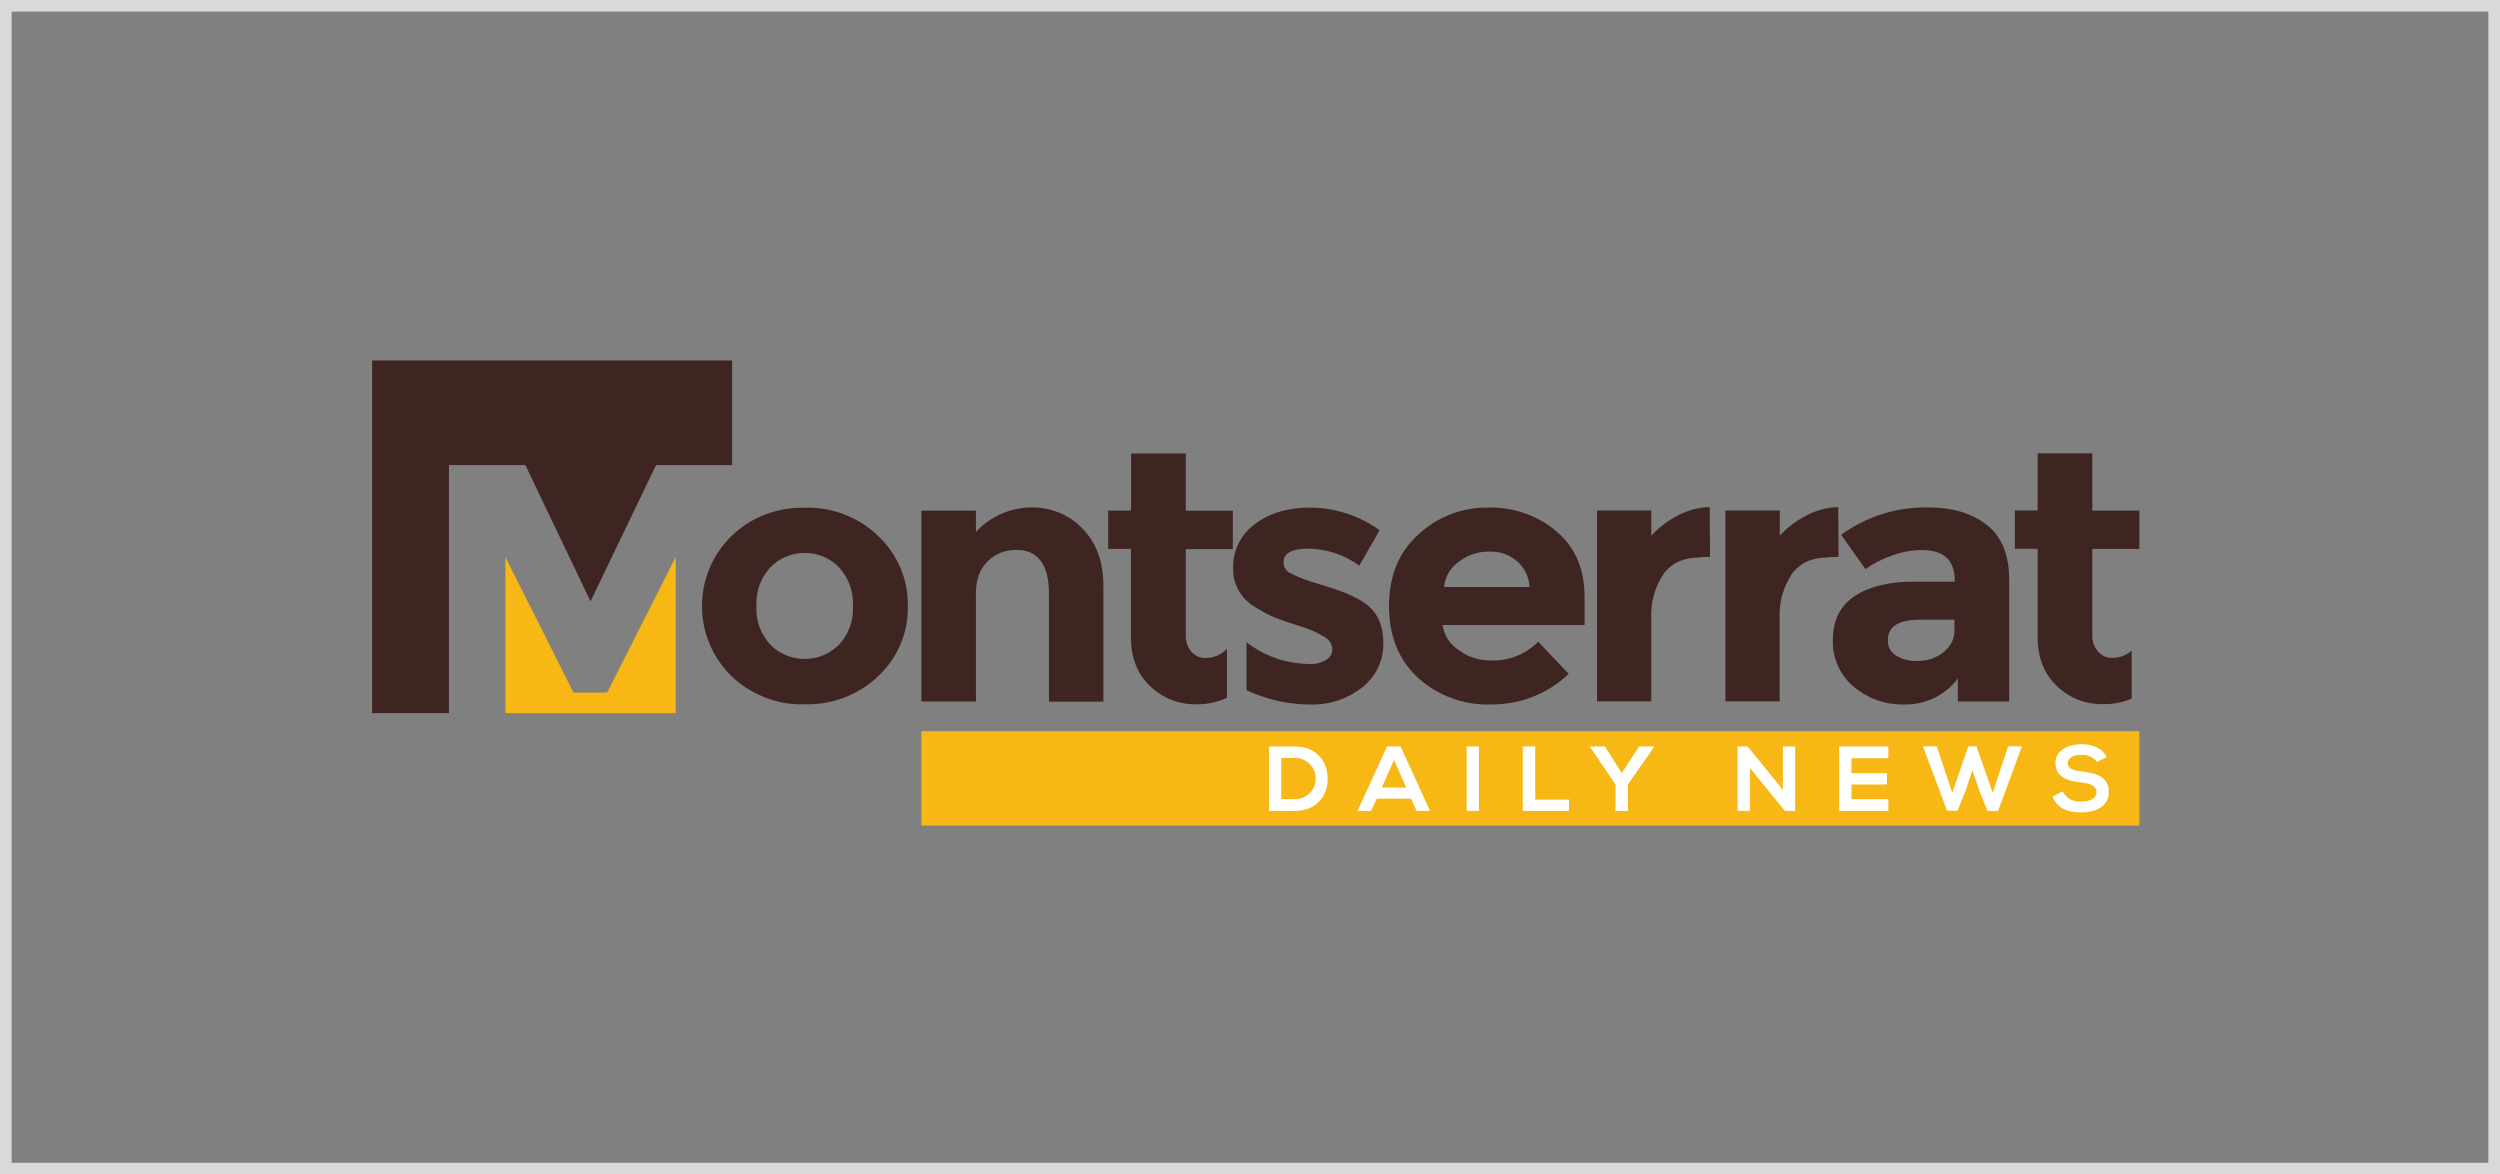 <svg width="215" height="101" viewBox="0 0 215 101" fill="none" xmlns="http://www.w3.org/2000/svg">
<rect x="0" y="0" width="215" height="101" fill="#808080" stroke="none"/>
<rect x="0.5" y="0.5" width="214" height="100" stroke="#D9D9D9"/>
<g clip-path="url(#clip0_10029_340)">
<path d="M183.987 62.882H79.238V71H183.987V62.882Z" fill="#F7B714"/>
<path d="M65.052 52.123C64.999 53.371 65.382 54.461 66.215 55.407C66.599 55.814 67.062 56.13 67.577 56.34C68.093 56.563 68.635 56.668 69.203 56.668C69.772 56.668 70.314 56.563 70.829 56.34C71.345 56.117 71.808 55.801 72.191 55.407C73.024 54.461 73.408 53.371 73.355 52.123C73.408 50.875 73.011 49.772 72.191 48.826C71.808 48.419 71.358 48.103 70.829 47.88C70.314 47.657 69.772 47.552 69.203 47.552C68.635 47.552 68.093 47.657 67.577 47.88C67.062 48.103 66.599 48.419 66.215 48.826C65.382 49.772 64.999 50.875 65.052 52.123ZM78.075 52.123C78.101 53.253 77.889 54.343 77.453 55.381C77.017 56.419 76.382 57.338 75.549 58.126C74.703 58.941 73.738 59.558 72.641 59.979C71.543 60.399 70.393 60.596 69.217 60.57C68.04 60.609 66.89 60.412 65.792 59.979C64.695 59.545 63.717 58.941 62.884 58.126C62.487 57.732 62.13 57.299 61.813 56.839C61.496 56.379 61.231 55.88 61.02 55.368C60.808 54.855 60.636 54.317 60.531 53.778C60.425 53.227 60.372 52.675 60.372 52.123C60.372 51.571 60.425 51.007 60.531 50.468C60.636 49.916 60.808 49.391 61.02 48.879C61.231 48.366 61.496 47.867 61.813 47.407C62.13 46.947 62.487 46.514 62.884 46.12C63.73 45.305 64.695 44.675 65.792 44.255C66.89 43.834 68.04 43.637 69.217 43.663C70.406 43.624 71.543 43.821 72.641 44.255C73.738 44.675 74.716 45.305 75.549 46.12C76.382 46.908 77.017 47.828 77.453 48.879C77.889 49.929 78.101 51.02 78.075 52.149V52.123Z" fill="#3F2521"/>
<path d="M83.931 51.177V60.333H79.238V43.913H83.931V45.739C84.54 45.082 85.267 44.57 86.086 44.202C86.919 43.834 87.779 43.65 88.691 43.637C89.524 43.624 90.33 43.769 91.097 44.097C91.864 44.412 92.538 44.872 93.107 45.476C94.297 46.698 94.891 48.327 94.891 50.363V60.346H90.211V51.072C90.211 48.55 89.273 47.289 87.382 47.289C86.43 47.289 85.611 47.617 84.936 48.274C84.236 48.944 83.918 49.903 83.918 51.191L83.931 51.177Z" fill="#3F2521"/>
<path d="M105.534 55.788C105.032 56.314 104.41 56.576 103.67 56.59C103.194 56.59 102.797 56.419 102.48 56.064C102.11 55.63 101.951 55.145 101.978 54.58V47.223H106.023V43.926H101.978V39H97.271V43.913H95.301V47.21H97.258V54.777C97.258 56.563 97.813 57.982 98.924 59.02C100.061 60.097 101.423 60.609 103.009 60.57C103.882 60.57 104.728 60.373 105.521 60.005V55.775L105.534 55.788Z" fill="#3F2521"/>
<path d="M117.208 51.755C116.693 51.44 116.164 51.177 115.609 50.954C115.172 50.783 114.405 50.52 113.348 50.205C112.568 49.982 111.801 49.706 111.074 49.351C110.624 49.154 110.4 48.826 110.386 48.34C110.386 47.565 111.113 47.184 112.555 47.184C114.154 47.223 115.609 47.709 116.904 48.642L118.649 45.594C116.878 44.346 114.908 43.69 112.726 43.65C110.757 43.65 109.144 44.123 107.914 45.082C107.319 45.516 106.856 46.054 106.526 46.711C106.195 47.368 106.037 48.051 106.05 48.786C106.023 49.483 106.169 50.14 106.513 50.757C106.856 51.374 107.332 51.86 107.954 52.215C108.483 52.557 109.038 52.846 109.62 53.108C110.109 53.305 110.809 53.542 111.735 53.831C112.488 54.041 113.189 54.343 113.85 54.75C114.286 54.974 114.538 55.328 114.577 55.814C114.577 56.222 114.405 56.537 114.049 56.747C113.612 57.01 113.136 57.128 112.621 57.102C110.598 57.075 108.787 56.458 107.2 55.223V59.348C107.663 59.571 108.152 59.769 108.641 59.926C109.897 60.346 111.193 60.57 112.528 60.583C114.26 60.649 115.794 60.163 117.155 59.112C117.75 58.639 118.213 58.061 118.53 57.378C118.848 56.695 118.993 55.972 118.967 55.223C118.94 53.621 118.359 52.465 117.208 51.769V51.755Z" fill="#3F2521"/>
<path d="M130.416 48.222C129.728 47.67 128.948 47.407 128.063 47.434C127.124 47.434 126.278 47.709 125.524 48.261C124.731 48.8 124.295 49.548 124.189 50.481H131.54C131.487 49.575 131.117 48.826 130.416 48.222ZM134.898 57.956C134.012 58.809 132.994 59.466 131.844 59.913C130.694 60.373 129.49 60.583 128.248 60.583C127.084 60.622 125.947 60.452 124.863 60.044C123.766 59.65 122.801 59.059 121.941 58.284C120.275 56.747 119.456 54.685 119.456 52.11C119.456 49.535 120.302 47.473 121.994 45.949C122.801 45.2 123.726 44.622 124.757 44.228C125.789 43.834 126.873 43.637 127.983 43.65C129.054 43.624 130.099 43.782 131.117 44.136C132.135 44.491 133.047 45.003 133.853 45.7C135.466 47.066 136.273 48.931 136.273 51.309V53.752H124.057C124.215 54.685 124.691 55.42 125.498 55.946C126.317 56.524 127.23 56.813 128.234 56.8C129.001 56.826 129.728 56.695 130.429 56.419C131.13 56.143 131.751 55.722 132.28 55.184L134.898 57.943V57.956Z" fill="#3F2521"/>
<path d="M146.162 47.946C144.774 47.946 143.729 48.432 143.042 49.391C142.288 50.56 141.945 51.834 142.011 53.214V60.32H137.344V43.9H142.011V46.067C142.659 45.358 143.412 44.793 144.271 44.346C145.131 43.887 146.043 43.637 147.035 43.611L147.061 47.893L146.162 47.919V47.946Z" fill="#3F2521"/>
<path d="M157.201 47.946C155.813 47.946 154.769 48.432 154.081 49.391C153.328 50.56 152.984 51.834 153.05 53.214V60.32H148.383V43.9H153.063V46.067C153.711 45.358 154.465 44.793 155.324 44.346C156.183 43.887 157.096 43.637 158.087 43.611L158.114 47.893L157.201 47.919V47.946Z" fill="#3F2521"/>
<path d="M168.082 54.081V53.292H165.16C163.296 53.292 162.357 53.87 162.357 55.013C162.331 55.591 162.556 56.038 163.032 56.366C163.613 56.721 164.261 56.879 164.949 56.839C165.768 56.839 166.496 56.603 167.13 56.09C167.791 55.578 168.122 54.908 168.082 54.081ZM172.775 60.333H168.373V58.35C167.857 59.046 167.196 59.598 166.416 59.992C165.623 60.386 164.79 60.583 163.904 60.583C162.212 60.636 160.731 60.136 159.436 59.072C158.841 58.573 158.378 57.969 158.061 57.259C157.743 56.55 157.598 55.814 157.624 55.039C157.624 53.358 158.246 52.11 159.489 51.269C160.731 50.442 162.437 50.021 164.605 50.021H168.109V49.929C168.109 48.182 167.17 47.302 165.279 47.302C164.393 47.315 163.534 47.473 162.714 47.775C161.895 48.051 161.128 48.445 160.427 48.944L158.338 45.989C160.586 44.386 163.098 43.598 165.874 43.637C167.91 43.637 169.576 44.136 170.858 45.135C172.141 46.133 172.789 47.709 172.789 49.851V60.333H172.775Z" fill="#3F2521"/>
<path d="M183.339 55.946C182.85 56.366 182.281 56.59 181.633 56.576C181.157 56.576 180.761 56.406 180.444 56.051C180.073 55.617 179.915 55.131 179.941 54.566V47.21H183.987V43.913H179.941V38.987H175.235V43.9H173.278V47.197H175.235V54.764C175.235 56.55 175.79 57.969 176.9 59.007C178.037 60.084 179.399 60.596 180.986 60.557C181.805 60.557 182.585 60.399 183.326 60.071V55.933L183.339 55.946Z" fill="#3F2521"/>
<path d="M43.462 47.906V61.332H58.111V47.906L52.215 59.558H49.319L43.462 47.906Z" fill="#F7B714"/>
<path d="M38.61 61.332V39.998H45.181L50.787 51.716L56.419 39.998H62.963V31H32V61.332H38.61Z" fill="#3F2521"/>
<path d="M110.188 68.727H111.351C111.589 68.727 111.827 68.688 112.039 68.596C112.264 68.504 112.462 68.373 112.621 68.215C112.779 68.058 112.925 67.86 113.017 67.637C113.11 67.414 113.15 67.191 113.15 66.954C113.15 66.718 113.11 66.494 113.017 66.271C112.925 66.048 112.793 65.864 112.621 65.693C112.449 65.522 112.25 65.404 112.039 65.312C111.814 65.22 111.589 65.181 111.351 65.181H110.188V68.727ZM114.181 66.915C114.207 68.32 113.335 69.739 111.351 69.739H109.13V64.195H111.351C113.295 64.195 114.154 65.548 114.181 66.928V66.915Z" fill="white"/>
<path d="M119.879 65.365L118.835 67.729H120.937L119.892 65.365H119.879ZM121.36 68.688H118.398L117.909 69.739H116.746L119.284 64.195H120.447L122.986 69.739H121.822L121.36 68.688Z" fill="white"/>
<path d="M127.19 64.195H126.132V69.739H127.19V64.195Z" fill="white"/>
<path d="M132.029 64.195V68.767H134.937V69.739H130.958V64.195H132.029Z" fill="white"/>
<path d="M139.472 66.481L140.966 64.195H142.249V64.248L140.001 67.453V69.739H138.93V67.453L136.749 64.248V64.195H138.018L139.472 66.481Z" fill="white"/>
<path d="M153.328 67.926V64.195H154.385V69.739H153.5L150.498 66.048V69.739H149.427V64.195H150.3L153.328 67.926Z" fill="white"/>
<path d="M162.397 69.739H158.167V64.195H162.397V65.207H159.224V66.494H162.278V67.466H159.224V68.727H162.397V69.739Z" fill="white"/>
<path d="M171.837 69.739H170.925L170.224 67.992L169.629 66.245L169.034 68.018L168.347 69.726H167.447L165.372 64.182H166.562L167.897 68.176L169.272 64.182H169.973L171.374 68.176L172.696 64.182H173.886L171.837 69.739Z" fill="white"/>
<path d="M180.351 65.535C180.007 65.102 179.558 64.905 179.003 64.918C178.209 64.918 177.826 65.233 177.826 65.653C177.826 66.14 178.408 66.271 179.082 66.35C180.259 66.494 181.356 66.783 181.356 68.11C181.356 69.345 180.245 69.87 178.976 69.87C177.826 69.87 176.927 69.529 176.517 68.504L177.39 68.058C177.535 68.347 177.76 68.583 178.051 68.741C178.342 68.898 178.659 68.964 178.989 68.938C179.664 68.938 180.298 68.701 180.298 68.11C180.298 67.585 179.743 67.374 178.989 67.296C177.839 67.164 176.768 66.862 176.768 65.614C176.768 64.471 177.919 64.011 178.95 63.998C179.822 63.998 180.748 64.248 181.171 65.102L180.325 65.535H180.351Z" fill="white"/>
</g>
<defs>
<clipPath id="clip0_10029_340">
<rect width="152" height="40" fill="white" transform="translate(32 31)"/>
</clipPath>
</defs>
</svg>
